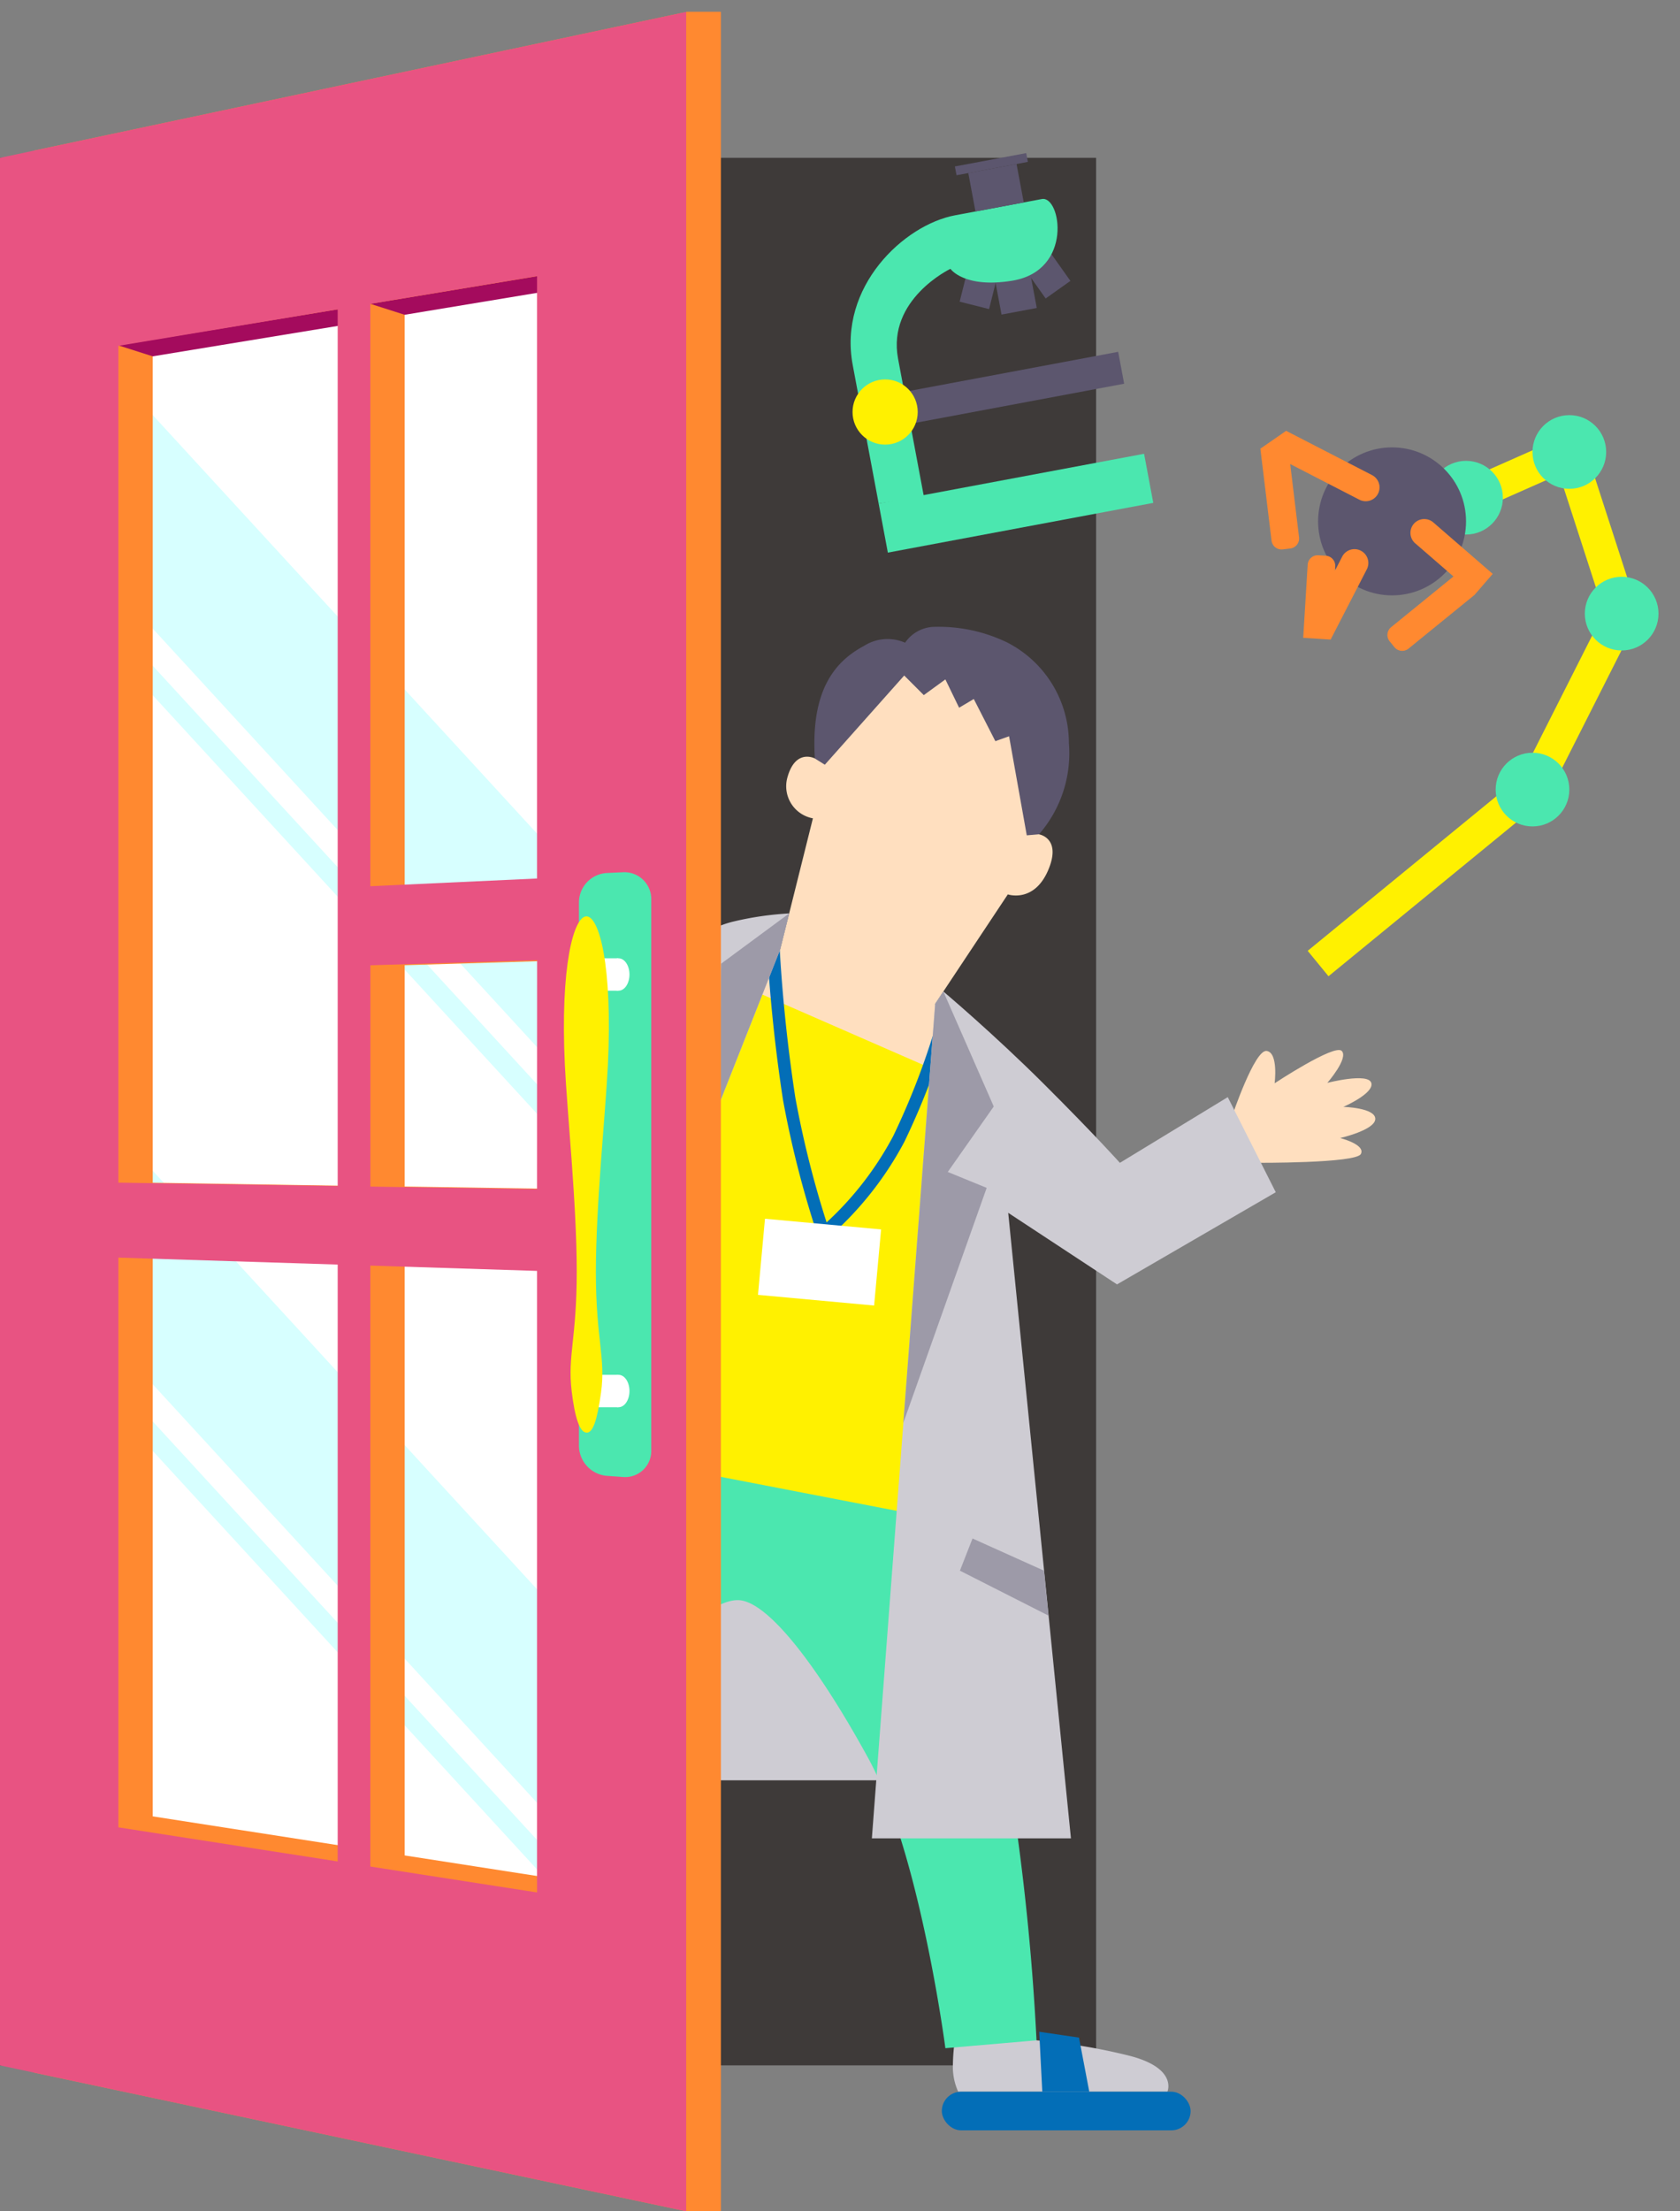 <svg xmlns="http://www.w3.org/2000/svg" width="95" height="125" viewBox="0 0 95 125">
  <rect x="0" y="0" width="95" height="125" fill="#808080" stroke="none"/>
  <g id="グループ_163" data-name="グループ 163" transform="translate(-445 426)">
    <rect id="長方形_104" data-name="長方形 104" width="95" height="125" transform="translate(445 -426)" fill="none"/>
    <g id="グループ_156" data-name="グループ 156" transform="translate(-271.656 -486.325)">
      <rect id="長方形_59" data-name="長方形 59" width="61.983" height="107.829" transform="translate(716.656 69.246)" fill="#3e3a39"/>
      <g id="グループ_106" data-name="グループ 106">
        <g id="グループ_105" data-name="グループ 105">
          <path id="パス_228" data-name="パス 228" d="M799.557,88.458l5.841-2.584,2.959,9.137-4.932,9.76-12.234,10.02" fill="none" stroke="#fff100" stroke-miterlimit="10" stroke-width="1.857"/>
          <circle id="楕円形_78" data-name="楕円形 78" cx="2.083" cy="2.083" r="2.083" transform="translate(803.315 83.791)" fill="#4be7af"/>
          <circle id="楕円形_79" data-name="楕円形 79" cx="2.083" cy="2.083" r="2.083" transform="translate(806.274 92.929)" fill="#4be7af"/>
          <circle id="楕円形_80" data-name="楕円形 80" cx="2.083" cy="2.083" r="2.083" transform="translate(797.474 86.375)" fill="#4be7af"/>
          <circle id="楕円形_81" data-name="楕円形 81" cx="2.083" cy="2.083" r="2.083" transform="translate(801.232 102.875)" fill="#4be7af"/>
          <g id="グループ_104" data-name="グループ 104">
            <circle id="楕円形_82" data-name="楕円形 82" cx="4.183" cy="4.183" r="4.183" transform="translate(791.191 85.614)" fill="#5c566e"/>
          </g>
        </g>
        <path id="パス_229" data-name="パス 229" d="M794.254,87.187l-4.87-2.508-1.457,1.008.631,5.194a.57.57,0,0,0,.634.5l.422-.051a.57.57,0,0,0,.5-.634l-.5-4.139,3.928,2.023a.782.782,0,0,0,.716-1.39Z" fill="#ff8930"/>
        <path id="パス_230" data-name="パス 230" d="M800.047,93.942l1.018-1.176L797.7,89.85a.782.782,0,0,0-1.024,1.182l2.17,1.879-3.525,2.866a.57.57,0,0,0-.083.8l.268.33a.569.569,0,0,0,.8.082l3.739-3.041h0l.005,0Z" fill="#ff8930"/>
        <path id="パス_231" data-name="パス 231" d="M793.606,91.454a.781.781,0,0,0-1.053.337l-.408.792.015-.244a.569.569,0,0,0-.533-.6l-.425-.026a.57.57,0,0,0-.6.534l-.253,4.132,1.561.1V96.46l2.036-3.953A.781.781,0,0,0,793.606,91.454Z" fill="#ff8930"/>
      </g>
      <path id="パス_232" data-name="パス 232" d="M793.927,131.9" fill="none" stroke="#036eb7" stroke-miterlimit="10" stroke-width="0.283"/>
      <g id="グループ_107" data-name="グループ 107">
        <rect id="長方形_60" data-name="長方形 60" width="14.737" height="12.28" transform="translate(754.54 148.681)" fill="#ceccd3"/>
        <path id="パス_233" data-name="パス 233" d="M770.648,175.661a11.052,11.052,0,0,0-.109,1.615,3.423,3.423,0,0,0,.3,1.287H782.67s.611-1.353-2.226-2.051a33.3,33.3,0,0,0-5.175-.852l-.672-.392Z" fill="#ceccd3"/>
        <rect id="長方形_61" data-name="長方形 61" width="14.069" height="2.185" rx="1.092" transform="translate(769.913 178.563)" fill="#036eb7"/>
        <path id="パス_234" data-name="パス 234" d="M775.595,178.563l-.174-3.388,2.249.33.582,3.058Z" fill="#036eb7"/>
        <path id="パス_235" data-name="パス 235" d="M762.735,103.2s-1.1-.589-1.556,1.083a1.843,1.843,0,0,0,1.445,2.3L760.772,114l-1.987,2.123,2.371,3.478,8.967,2.033v-2.71l-.587-1.852,4.11-6.189s1.565.536,2.349-1.535c.632-1.672-.585-1.86-.585-1.86L775,100.9l-5.827-3.478-4.065,1.852Z" fill="#ffdfbf"/>
        <path id="パス_236" data-name="パス 236" d="M786.339,123.391s1.265-3.75,1.942-3.659.452,1.828.452,1.828,3.388-2.238,3.794-1.83-.813,1.806-.813,1.806,2.3-.591,2.485,0-1.581,1.358-1.581,1.358,1.807.045,1.807.677-1.988,1.084-1.988,1.084,1.445.362,1.174.9-5.966.5-5.966.5Z" fill="#ffdfbf"/>
        <path id="パス_237" data-name="パス 237" d="M758.785,116.118l11.744,5.131-1.353,25.613-14.636-3.609.652-21.624Z" fill="#fff100"/>
        <path id="パス_238" data-name="パス 238" d="M754.54,143.253l15.131,2.922a68.433,68.433,0,0,1,4.157,15.408,136.826,136.826,0,0,1,1.441,14.077l-5.154.444s-1.441-11.07-4.379-16.426-5.708-8.848-7.316-8.9-3.88,2.549-3.88,2.549Z" fill="#4be7af"/>
        <path id="パス_239" data-name="パス 239" d="M762.735,103.2l.563.353,4.489-5.043,1.108,1.108,1.22-.887.776,1.6.831-.492,1.219,2.383.776-.277,1,5.6.695-.062a6.982,6.982,0,0,0,1.688-5.148,6.4,6.4,0,0,0-3.505-5.7,8.9,8.9,0,0,0-4.21-.873,2.066,2.066,0,0,0-1.549.894,2.467,2.467,0,0,0-2.313.175C764.016,97.636,762.48,99.162,762.735,103.2Z" fill="#5c566e"/>
        <path id="パス_240" data-name="パス 240" d="M760.326,112.663a90.092,90.092,0,0,0,.955,9.77,56.69,56.69,0,0,0,1.948,7.618,18.644,18.644,0,0,0,4.252-5.346,42.544,42.544,0,0,0,2.815-7.654" fill="none" stroke="#036eb7" stroke-miterlimit="10" stroke-width="0.709"/>
        <rect id="長方形_62" data-name="長方形 62" width="6.594" height="4.321" transform="translate(759.914 129.217) rotate(5.253)" fill="#fff"/>
        <path id="パス_241" data-name="パス 241" d="M770,116.371s2.833,2.383,5.715,5.258,4.268,4.428,4.268,4.428l6.1-3.714,2.715,5.376-8.978,5.21-6.152-4.046,3.547,35.36H765.958l3.578-47.176Z" fill="#ceccd3"/>
        <path id="パス_242" data-name="パス 242" d="M761.281,111.959,760.772,114l-5.792,14.663V114.417a5.8,5.8,0,0,1,3.151-2A17.738,17.738,0,0,1,761.281,111.959Z" fill="#ceccd3"/>
        <path id="パス_243" data-name="パス 243" d="M770,116.371l-.462.7-1.8,23.681,4.712-13.28-2.2-.9,2.6-3.7Z" fill="#9d9aa8"/>
        <path id="パス_244" data-name="パス 244" d="M761.281,111.959,760.772,114l-5.793,14.662v-2.6l.587-5.748h1.782l.089-5.517Z" fill="#9d9aa8"/>
        <path id="パス_245" data-name="パス 245" d="M775.691,149.111l-4.041-1.819-.713,1.819,5.009,2.541Z" fill="#9d9aa8"/>
      </g>
      <g id="グループ_108" data-name="グループ 108">
        <rect id="長方形_63" data-name="長方形 63" width="2.028" height="2.463" transform="translate(772.836 75.687) rotate(-10.609)" fill="#5c566e"/>
        <rect id="長方形_64" data-name="長方形 64" width="1.715" height="2.463" transform="matrix(0.97, 0.244, -0.244, 0.97, 771.523, 74.989)" fill="#5c566e"/>
        <rect id="長方形_65" data-name="長方形 65" width="1.715" height="2.463" transform="matrix(-0.816, 0.579, -0.579, -0.816, 777.185, 76.204)" fill="#5c566e"/>
        <rect id="長方形_66" data-name="長方形 66" width="15.27" height="2.823" transform="translate(766.342 88.788) rotate(-10.609)" fill="#4be7af"/>
        <path id="パス_246" data-name="パス 246" d="M766.342,88.788l-1.468-7.838c-.827-4.414,2.891-7.911,5.786-8.454l4.913-.92c1.072-.2,1.8,4.048-1.681,4.617-2.724.445-3.491-.672-3.491-.672s-3.592,1.713-2.962,5.079l1.46,7.791Z" fill="#4be7af"/>
        <rect id="長方形_67" data-name="長方形 67" width="2.777" height="2.21" transform="translate(771.41 70.108) rotate(-10.609)" fill="#5c566e"/>
        <rect id="長方形_68" data-name="長方形 68" width="4.105" height="0.507" transform="translate(770.652 69.734) rotate(-10.609)" fill="#5c566e"/>
        <rect id="長方形_69" data-name="長方形 69" width="14.892" height="1.835" transform="translate(765.249 82.954) rotate(-10.609)" fill="#5c566e"/>
        <circle id="楕円形_83" data-name="楕円形 83" cx="1.843" cy="1.843" r="1.843" transform="translate(764.865 81.772)" fill="#fff100"/>
      </g>
      <g id="グループ_113" data-name="グループ 113">
        <path id="パス_247" data-name="パス 247" d="M749.394,172.715l-29.779-5.09V77.4l29.779-5.35Z" fill="#fff"/>
        <path id="パス_248" data-name="パス 248" d="M749.572,122.29,719.6,89.662V77.592l29.973,32.628Z" fill="#d7ffff"/>
        <path id="パス_249" data-name="パス 249" d="M749.572,126.057,719.6,93.428V91.762l29.973,32.628Z" fill="#d7ffff"/>
        <path id="パス_250" data-name="パス 250" d="M749.572,165.006,719.6,132.378V120.309l29.973,32.628Z" fill="#d7ffff"/>
        <path id="パス_251" data-name="パス 251" d="M749.572,168.773,719.6,136.144v-1.666l29.973,32.628Z" fill="#d7ffff"/>
        <g id="グループ_112" data-name="グループ 112">
          <path id="パス_252" data-name="パス 252" d="M718.6,68.834V177.488l36.869,7.837h1.943V61h-1.943Zm18.383,96.719-11.69-1.929V131.415l11.69.4Zm.277-38.181-11.967-.191V79.874l11.967-2.062ZM748.968,167.3l-9.429-1.465V131.866l9.429.3Zm0-39.757-9.429-.146v-12.51l9.429-.284Zm0-17.559-9.429.437V77.5l9.429-1.567Z" fill="#ff8930"/>
          <path id="パス_253" data-name="パス 253" d="M725.292,163l-1.943.62,12.4,1.927,1.943-.62Z" fill="#ff8930"/>
          <path id="パス_254" data-name="パス 254" d="M739.539,165.208l-1.943.62,12.4,1.927,1.943-.62Z" fill="#ff8930"/>
          <path id="パス_255" data-name="パス 255" d="M747.025,75.938l1.943.62-9.429,1.561L737.6,77.5Z" fill="#a40b5d"/>
          <path id="パス_256" data-name="パス 256" d="M735.751,77.812l.84.8-11.3,1.856-1.943-.62Z" fill="#a40b5d"/>
          <path id="パス_257" data-name="パス 257" d="M716.656,69.247V177.076l38.812,8.249V61Zm19.095,96.3-12.4-1.927V131.415l12.4.393Zm0-38.179-12.4-.191V79.874l12.4-2.062ZM747.025,167.3l-9.429-1.465V131.866l9.429.3Zm0-39.757L737.6,127.4v-12.51l9.429-.284Zm0-17.559-9.429.437V77.5l9.429-1.567Z" fill="#e85382"/>
          <path id="パス_258" data-name="パス 258" d="M751.889,143.816l-.928-.066a1.723,1.723,0,0,1-1.567-1.7V111.338a1.671,1.671,0,0,1,1.567-1.664l.928-.043a1.518,1.518,0,0,1,1.594,1.539v31.146a1.474,1.474,0,0,1-1.594,1.5" fill="#4be7af"/>
          <g id="グループ_111" data-name="グループ 111">
            <g id="グループ_109" data-name="グループ 109">
              <rect id="長方形_70" data-name="長方形 70" width="2.219" height="1.832" transform="translate(749.394 114.495)" fill="#fff"/>
              <ellipse id="楕円形_84" data-name="楕円形 84" cx="0.617" cy="0.916" rx="0.617" ry="0.916" transform="translate(751.017 114.495)" fill="#fff"/>
            </g>
            <g id="グループ_110" data-name="グループ 110">
              <rect id="長方形_71" data-name="長方形 71" width="2.219" height="1.832" transform="translate(749.394 138.04)" fill="#fff"/>
              <ellipse id="楕円形_85" data-name="楕円形 85" cx="0.617" cy="0.916" rx="0.617" ry="0.916" transform="translate(751.017 138.04)" fill="#fff"/>
            </g>
            <path id="パス_259" data-name="パス 259" d="M749.809,141.31c.378.023.612-.689.832-2.252.278-1.986-.29-3-.29-6.827s.552-9.047.681-11.723c.271-5.652-.506-8.411-1.223-8.383s-1.477,2.816-1.212,8.4c.123,2.594.672,7.851.672,11.668s-.525,4.756-.287,6.769c.176,1.479.45,2.319.827,2.343" fill="#fff100"/>
          </g>
        </g>
        <rect id="長方形_72" data-name="長方形 72" width="1.943" height="124.328" transform="translate(755.468 60.997)" fill="#ff8930"/>
      </g>
    </g>
  </g>
</svg>
